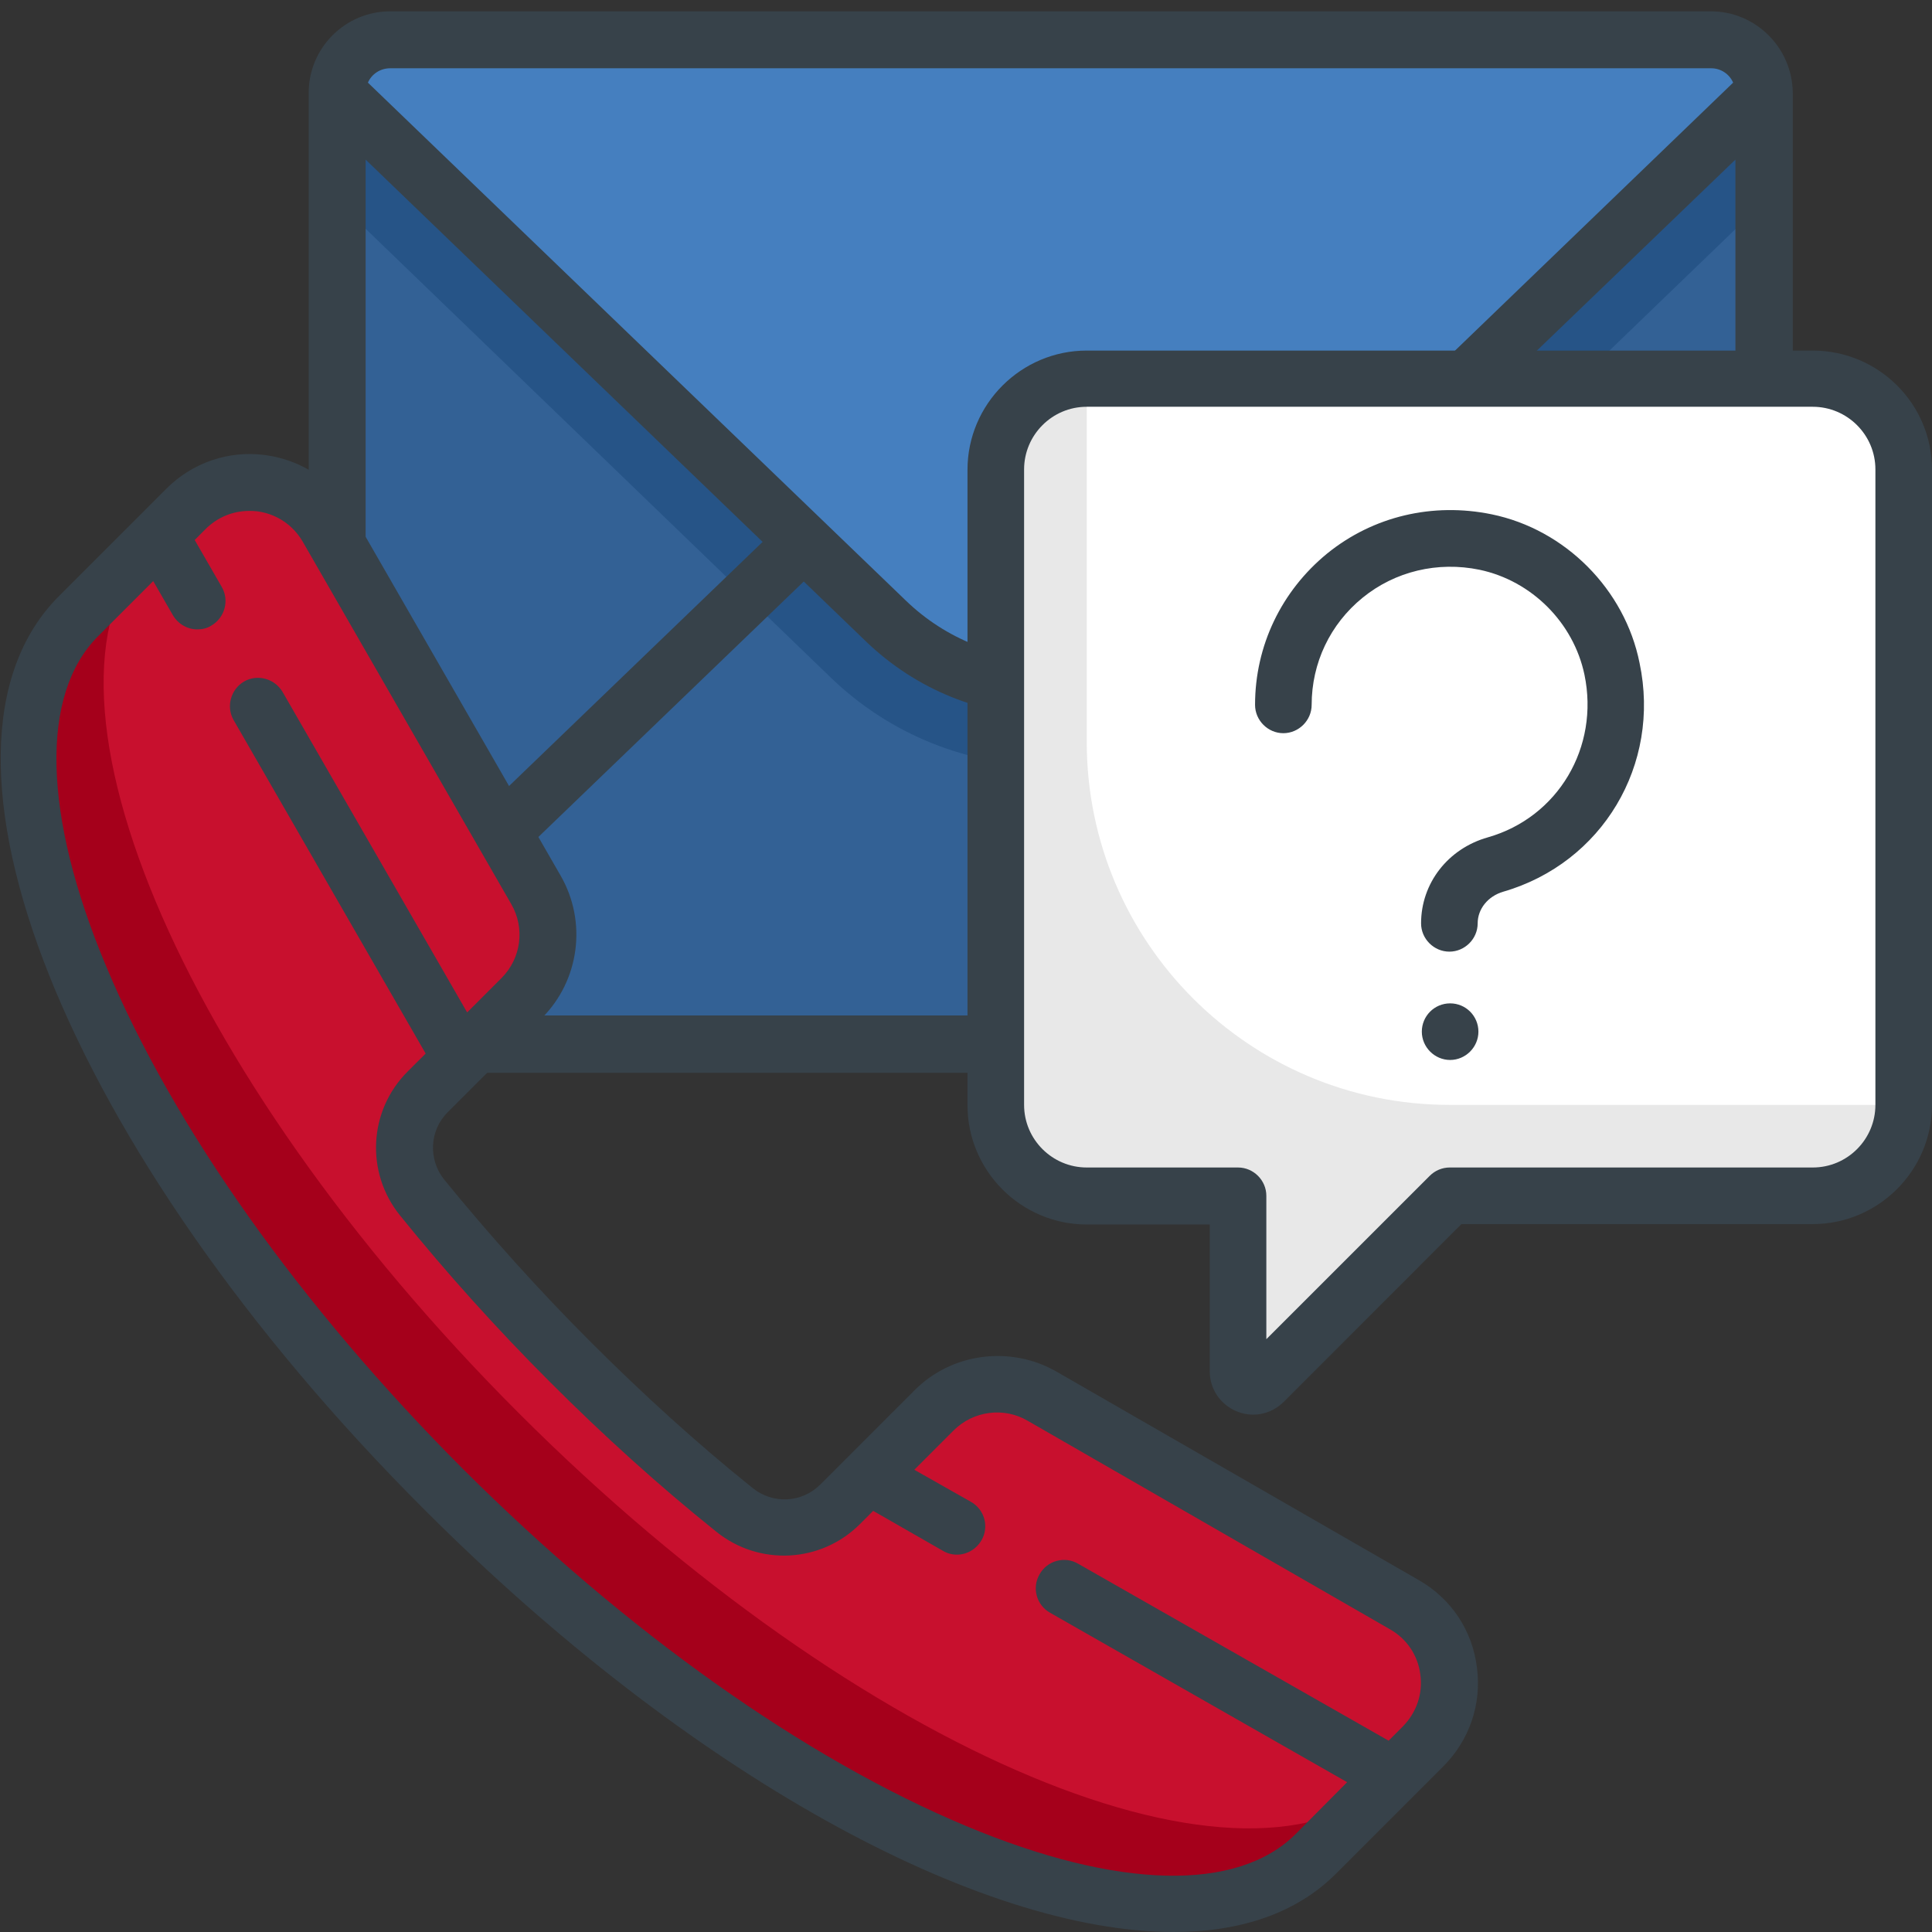 <svg width="44" height="44" viewBox="0 0 44 44" fill="none" xmlns="http://www.w3.org/2000/svg">
<rect x="0" y="0" width="44" height="44" fill="#333333" stroke="none"/>
<g clip-path="url(#clip0_1642_4678)">
<path d="M38.964 23.77H8.886C8.224 23.77 7.683 23.229 7.683 22.567V2.114C7.683 1.452 8.224 0.911 8.886 0.911H38.972C39.634 0.911 40.176 1.452 40.176 2.114V22.576C40.176 23.229 39.634 23.77 38.964 23.77Z" fill="#457FBF"/>
<path d="M8.886 23.77H38.972C39.634 23.77 40.176 23.229 40.176 22.567V2.114C40.176 2.105 40.176 2.097 40.176 2.097L27.68 14.128C25.583 16.148 22.258 16.148 20.161 14.128L7.683 2.088C7.683 2.097 7.683 2.097 7.683 2.105V22.567C7.683 23.229 8.215 23.77 8.886 23.77Z" fill="#336195"/>
<path d="M20.169 14.128L7.683 2.088C7.683 2.097 7.683 2.097 7.683 2.105V4.589L18.915 15.426C20.264 16.732 22.051 17.445 23.925 17.445C25.798 17.445 27.586 16.723 28.935 15.426L40.167 4.598V2.114C40.167 2.105 40.167 2.097 40.167 2.097L27.68 14.128C25.583 16.156 22.266 16.156 20.169 14.128Z" fill="#265487"/>
<path d="M38.964 0.258H8.886C7.863 0.258 7.03 1.091 7.03 2.114V22.576C7.03 23.598 7.863 24.432 8.886 24.432H25.73C26.091 24.432 26.383 24.14 26.383 23.779C26.383 23.418 26.091 23.126 25.73 23.126H8.886C8.671 23.126 8.474 22.997 8.379 22.799L18.305 13.243L19.723 14.609C20.866 15.709 22.361 16.311 23.925 16.311C25.498 16.311 26.993 15.709 28.127 14.609L29.545 13.243L30.972 14.618C31.092 14.738 31.256 14.798 31.419 14.798C31.599 14.798 31.763 14.73 31.883 14.601C32.003 14.472 32.063 14.309 32.063 14.137C32.063 13.965 31.986 13.802 31.866 13.681L30.474 12.341L39.523 3.635V13.544C39.523 13.905 39.815 14.197 40.176 14.197C40.537 14.197 40.829 13.905 40.829 13.544V2.114C40.82 1.091 39.987 0.258 38.964 0.258ZM17.368 12.341L8.327 21.046V3.635L17.368 12.341ZM39.471 1.882L27.234 13.673C25.377 15.46 22.473 15.46 20.625 13.673L8.379 1.882C8.465 1.684 8.663 1.555 8.886 1.555H38.973C39.188 1.555 39.385 1.684 39.471 1.882Z" fill="#37424A"/>
<path d="M41.284 8.628H24.75C23.607 8.628 22.679 9.556 22.679 10.699V25.171C22.679 26.314 23.607 27.242 24.75 27.242H28.196V31.23C28.196 31.539 28.565 31.694 28.78 31.47L33.017 27.234H41.284C42.427 27.234 43.355 26.305 43.355 25.163V10.691C43.355 9.548 42.427 8.628 41.284 8.628Z" fill="white"/>
<path d="M31.995 36.549L23.736 31.797C22.937 31.333 21.923 31.47 21.27 32.123L19.13 34.263C18.477 34.916 17.437 34.968 16.715 34.392C15.46 33.378 14.206 32.252 12.977 31.023C11.748 29.794 10.622 28.54 9.608 27.285C9.024 26.563 9.075 25.523 9.737 24.87L11.877 22.73C12.53 22.077 12.667 21.063 12.203 20.264L7.451 12.005C6.781 10.837 5.182 10.63 4.237 11.576L1.788 14.025C-1.409 17.222 2.312 26.116 10.098 33.902C17.884 41.688 26.778 45.409 29.975 42.212L32.424 39.763C33.37 38.818 33.163 37.219 31.995 36.549Z" fill="#C8102E"/>
<path d="M11.816 32.184C4.031 24.398 0.309 15.503 3.506 12.306L1.788 14.025C-1.409 17.222 2.312 26.116 10.098 33.902C17.884 41.688 26.778 45.409 29.975 42.212L31.694 40.494C28.497 43.691 19.602 39.97 11.816 32.184Z" fill="#A5001B"/>
<path d="M24.75 16.895V8.628C23.607 8.628 22.679 9.556 22.679 10.699V25.171C22.679 26.314 23.607 27.242 24.75 27.242H28.196V31.23C28.196 31.539 28.565 31.694 28.78 31.47L33.017 27.234H41.284C42.427 27.234 43.355 26.305 43.355 25.163H33.017C28.454 25.163 24.75 21.459 24.75 16.895Z" fill="#E8E8E8"/>
<path d="M32.321 35.991L24.062 31.238C23.014 30.637 21.673 30.808 20.823 31.668L18.683 33.808C18.262 34.229 17.6 34.263 17.136 33.885C15.873 32.871 14.635 31.745 13.449 30.559C12.263 29.373 11.146 28.127 10.123 26.873C9.745 26.409 9.78 25.738 10.201 25.326L12.341 23.186C13.2 22.326 13.372 20.994 12.77 19.946L8.018 11.688C7.597 10.957 6.875 10.476 6.041 10.364C5.208 10.252 4.383 10.536 3.79 11.129L1.341 13.578C-2.157 17.076 1.495 26.211 9.651 34.366C15.701 40.425 22.301 44 26.726 44C28.256 44 29.528 43.57 30.422 42.676L32.871 40.227C33.464 39.634 33.748 38.809 33.636 37.976C33.533 37.133 33.051 36.412 32.321 35.991ZM29.511 41.766C28.179 43.098 25.446 43.029 22 41.585C18.322 40.047 14.257 37.159 10.544 33.455C6.84 29.743 3.953 25.678 2.415 22C0.971 18.554 0.911 15.812 2.234 14.489L3.489 13.234L3.936 14.008C4.056 14.214 4.271 14.334 4.494 14.334C4.606 14.334 4.718 14.309 4.812 14.248C5.122 14.068 5.225 13.673 5.053 13.372L4.434 12.298L4.683 12.048C4.95 11.782 5.302 11.636 5.672 11.636C5.732 11.636 5.792 11.636 5.861 11.645C6.299 11.705 6.669 11.954 6.892 12.332L11.644 20.591C11.962 21.141 11.868 21.828 11.421 22.275L10.639 23.057L6.437 15.761C6.256 15.451 5.861 15.348 5.56 15.52C5.251 15.701 5.148 16.096 5.319 16.397L9.694 23.994L9.281 24.406C8.396 25.291 8.319 26.701 9.109 27.68C10.158 28.978 11.301 30.25 12.521 31.47C13.741 32.691 15.013 33.842 16.311 34.882C17.291 35.673 18.7 35.595 19.585 34.71L19.886 34.409L21.476 35.32C21.579 35.38 21.682 35.406 21.794 35.406C22.017 35.406 22.232 35.286 22.352 35.08C22.533 34.77 22.421 34.375 22.112 34.203L20.823 33.473L21.716 32.579C22.163 32.132 22.859 32.038 23.401 32.355L31.659 37.108C32.037 37.323 32.295 37.701 32.347 38.139C32.407 38.577 32.261 38.998 31.951 39.316L31.625 39.643L24.552 35.612C24.243 35.432 23.848 35.544 23.676 35.853C23.495 36.163 23.607 36.558 23.916 36.73L30.68 40.588L29.511 41.766Z" fill="#37424A"/>
<path d="M33.971 11.713C32.631 11.438 31.273 11.756 30.224 12.607C29.185 13.458 28.583 14.704 28.583 16.053C28.583 16.405 28.875 16.698 29.227 16.698C29.58 16.698 29.872 16.405 29.872 16.053C29.872 15.099 30.293 14.214 31.032 13.613C31.771 13.011 32.742 12.779 33.696 12.976C34.882 13.226 35.836 14.18 36.085 15.366C36.429 17.016 35.484 18.614 33.885 19.07C32.974 19.327 32.364 20.118 32.364 21.029C32.364 21.381 32.656 21.673 33.009 21.673C33.361 21.673 33.653 21.381 33.653 21.029C33.653 20.702 33.885 20.41 34.238 20.307C36.489 19.654 37.83 17.419 37.34 15.099C37.005 13.423 35.647 12.057 33.971 11.713Z" fill="#37424A"/>
<path d="M33.026 22.851C32.665 22.851 32.381 23.143 32.381 23.495C32.381 23.848 32.673 24.14 33.026 24.14C33.378 24.14 33.67 23.848 33.67 23.495C33.67 23.143 33.387 22.851 33.026 22.851Z" fill="#37424A"/>
<path d="M41.284 7.984H24.75C23.255 7.984 22.034 9.204 22.034 10.699V25.171C22.034 26.666 23.255 27.887 24.75 27.887H27.551V31.23C27.551 31.634 27.792 31.986 28.162 32.141C28.282 32.192 28.411 32.218 28.54 32.218C28.797 32.218 29.047 32.115 29.236 31.926L33.283 27.878H41.284C42.779 27.878 44 26.658 44 25.163V10.691C44 9.195 42.779 7.984 41.284 7.984ZM42.711 25.163C42.711 25.945 42.075 26.589 41.284 26.589H33.017C32.845 26.589 32.682 26.658 32.562 26.778L28.84 30.499V27.234C28.84 26.881 28.548 26.589 28.196 26.589H24.75C23.968 26.589 23.323 25.953 23.323 25.163V10.691C23.323 9.909 23.959 9.264 24.75 9.264H41.284C42.066 9.264 42.711 9.9 42.711 10.691V25.163Z" fill="#37424A"/>
</g>
<defs>
<clipPath id="clip0_1642_4678">
<rect width="44" height="44" fill="white"/>
</clipPath>
</defs>
</svg>
